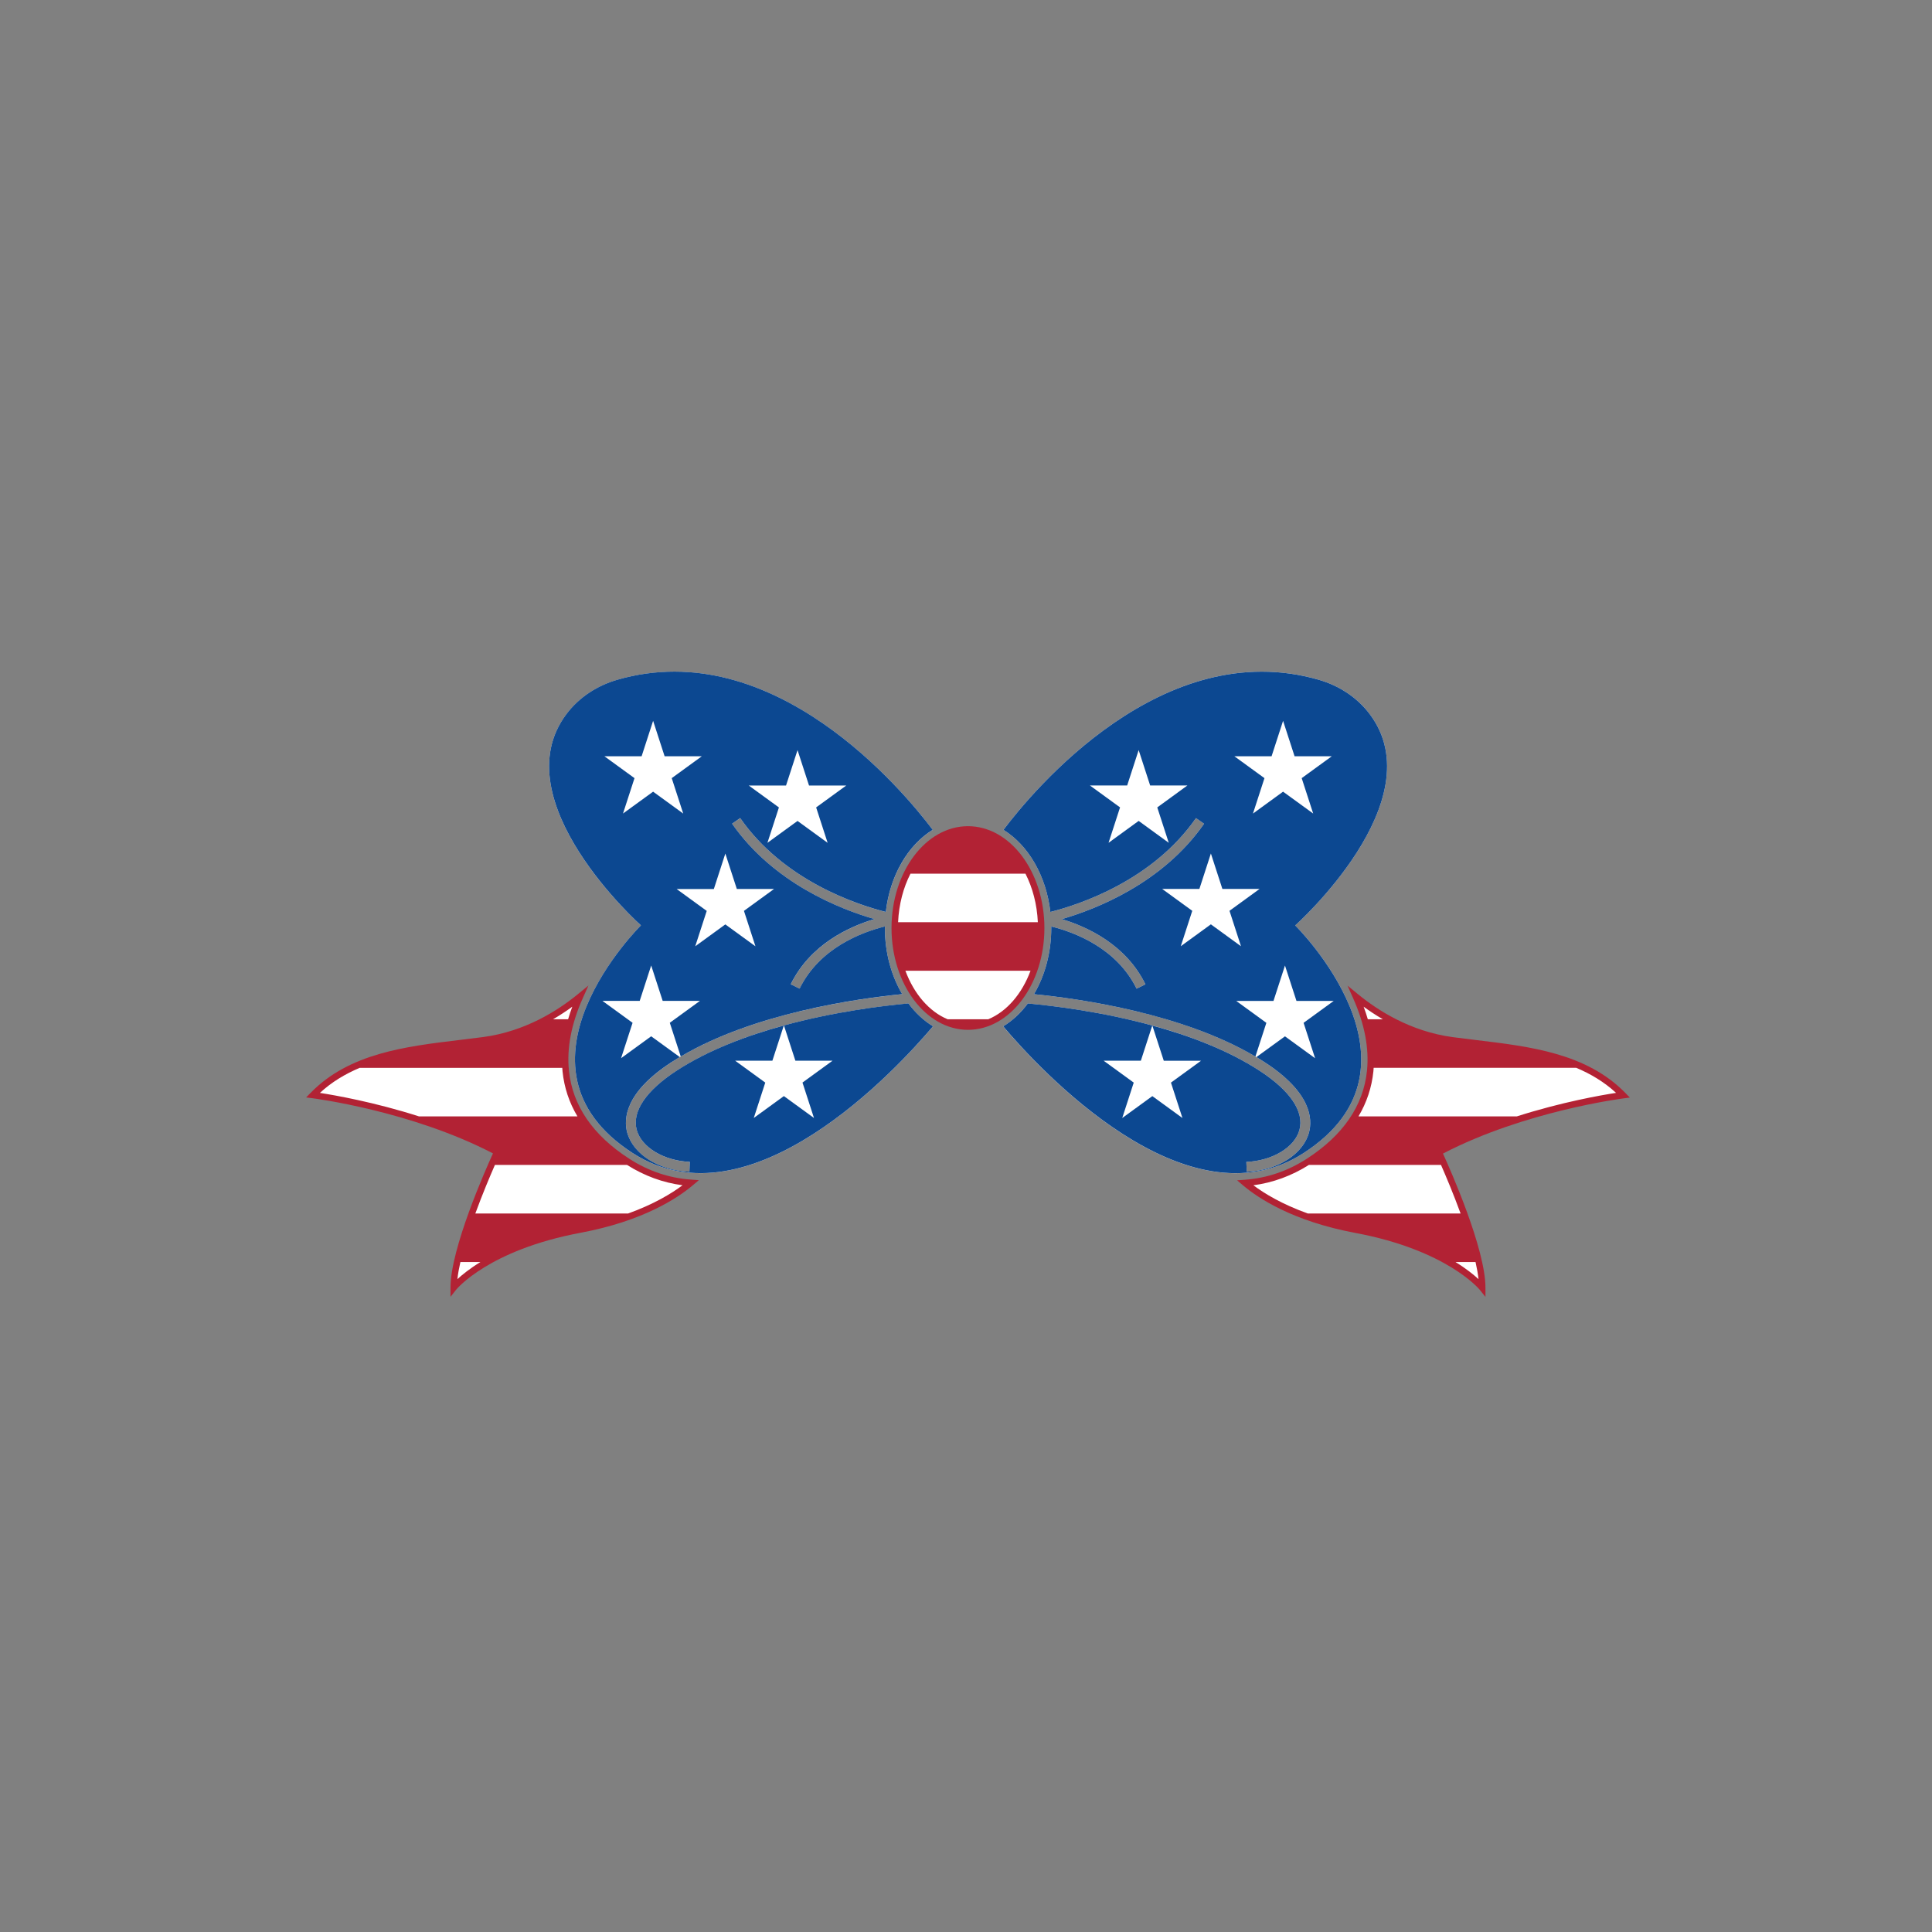 <?xml version="1.0" encoding="utf-8"?>
<!-- Generator: Adobe Illustrator 21.0.0, SVG Export Plug-In . SVG Version: 6.00 Build 0)  -->
<svg version="1.1" id="Mode_Isolation" xmlns="http://www.w3.org/2000/svg" xmlns:xlink="http://www.w3.org/1999/xlink" x="0px"
	 y="0px" viewBox="0 0 600 600" style="enable-background:new 0 0 600 600;" xml:space="preserve">
<rect x="0" y="0" width="600" height="600" fill="#808080" stroke="none"/>
<style type="text/css">
	.st0{fill:#FFFFFF;}
	.st1{fill:#0C4891;}
	.st2{fill:#B22234;}
</style>
<path class="st0" d="M194.83,360.67c6.11,3.95,12.67,6.17,19.67,6.67c-4.78,4.04-15.33,10.98-34.4,14.54
	c-29.25,5.46-39.21,18-39.21,18c0-13.18,13.5-42.1,13.5-42.1c-26.03-13.82-57.21-17.68-57.21-17.68
	c13.5-13.82,34.23-14.51,53.03-17.03c13.48-1.81,23.94-8.66,29.88-13.53c-3.15,7.02-5.23,14.99-4.4,23.08
	C176.83,343.77,183.27,353.21,194.83,360.67z"/>
<path class="st0" d="M504.03,340.1c-13.5-13.82-34.23-14.51-53.03-17.03c-13.48-1.81-23.94-8.66-29.88-13.53
	c3.15,7.02,5.23,14.99,4.4,23.08c-1.14,11.15-7.58,20.59-19.14,28.05c-6.11,3.95-12.67,6.17-19.67,6.67
	c4.78,4.04,15.33,10.98,34.4,14.54c29.25,5.46,39.21,18,39.21,18c0-13.18-13.5-42.1-13.5-42.1
	C472.85,343.96,504.03,340.1,504.03,340.1z"/>
<path class="st0" d="M323.35,288.2c0-16.88-10.2-30.62-22.74-30.62c-12.54,0-22.74,13.73-22.74,30.62
	c0,16.88,10.2,30.62,22.74,30.62C313.15,318.82,323.35,305.08,323.35,288.2z"/>
<path class="st0" d="M289.76,318.74c-11.09,13.11-56.82,62.92-93.27,39.37c-41.78-27,2.57-70.71,2.57-70.71
	s-43.39-38.68-23.15-65.61c3.91-5.21,9.54-8.86,15.8-10.67c48.59-14.05,88.82,34.48,97.96,46.6c-7.66,4.71-13.28,14.19-14.57,25.5
	c-9.22-2.34-31.74-9.8-45.22-29.15l-2.51,1.75c12.83,18.43,33.44,26.51,44.2,29.62c-8,2.39-19.94,7.92-26,20.25l2.75,1.35
	c6.2-12.61,19.24-17.52,26.51-19.32c0,0.16-0.01,0.33-0.01,0.49c0,7.73,2.01,14.85,5.37,20.54c-15.13,1.5-48.9,6.37-71.68,21.16
	c-14.55,9.45-14.85,17.73-13.72,21.82c1.85,6.77,9.8,11.77,19.32,12.17l0.13-3.06c-8.07-0.34-15.01-4.51-16.49-9.92
	c-1.55-5.68,2.86-12.23,12.44-18.44c23.11-15.01,58.01-19.57,71.93-20.84C284.3,314.56,286.89,316.98,289.76,318.74z M402.24,287.4
	c0,0,43.39-38.68,23.15-65.61c-3.91-5.21-9.54-8.86-15.8-10.67c-48.59-14.05-88.82,34.48-97.96,46.6
	c7.66,4.71,13.28,14.19,14.57,25.5c9.22-2.34,31.74-9.8,45.22-29.15l2.51,1.75c-12.83,18.43-33.44,26.51-44.2,29.62
	c8,2.39,19.94,7.92,26,20.25l-2.75,1.35c-6.2-12.61-19.24-17.52-26.51-19.32c0,0.16,0.01,0.33,0.01,0.49
	c0,7.73-2.01,14.85-5.37,20.54c15.13,1.5,48.9,6.37,71.68,21.16c14.55,9.45,14.85,17.73,13.72,21.82
	c-1.85,6.77-9.8,11.77-19.32,12.17l-0.13-3.06c8.07-0.34,15.01-4.51,16.49-9.92c1.55-5.68-2.86-12.23-12.44-18.44
	c-23.11-15.01-58.01-19.57-71.93-20.84c-2.18,2.94-4.77,5.36-7.65,7.11c11.09,13.11,56.82,62.92,93.27,39.37
	C446.59,331.11,402.24,287.4,402.24,287.4z"/>
<path class="st1" d="M282.11,311.62c-8.01,0.73-22.99,2.56-38.65,6.84l3.55,10.94h11.56l-9.35,6.8l3.57,11l-9.35-6.8l-9.35,6.8
	l3.57-10.99l-9.35-6.8h11.56l3.55-10.93c-11.53,3.15-23.44,7.63-33.24,13.99c-9.57,6.22-13.99,12.77-12.44,18.44
	c1.48,5.41,8.42,9.58,16.49,9.92l-0.13,3.06c-9.52-0.4-17.46-5.4-19.32-12.17c-1.12-4.09-0.83-12.37,13.72-21.82
	c0.85-0.55,1.73-1.09,2.61-1.62l-8.88-6.45l-9.35,6.8l3.57-10.99l-9.35-6.8h11.56l3.57-11l3.57,11h11.56l-9.35,6.8l3.4,10.47
	c22.66-13.39,54.27-17.93,68.77-19.37c-3.36-5.69-5.37-12.81-5.37-20.54c0-0.16,0.01-0.33,0.01-0.49
	c-7.27,1.81-20.31,6.71-26.51,19.32l-2.75-1.35c6.06-12.34,18-17.86,26-20.25c-10.76-3.11-31.37-11.19-44.2-29.62l2.51-1.75
	c13.47,19.35,36,26.82,45.22,29.15c1.29-11.31,6.9-20.79,14.57-25.5c-9.14-12.12-49.37-60.65-97.96-46.6
	c-6.26,1.81-11.89,5.46-15.8,10.67c-20.23,26.93,23.15,65.61,23.15,65.61s-44.35,43.71-2.57,70.71
	c36.45,23.55,82.18-26.26,93.27-39.37C286.89,316.98,284.3,314.56,282.11,311.62z M244.11,243.95l3.57-11l3.57,11h11.56l-9.35,6.8
	l3.57,11l-9.35-6.8l-9.35,6.8l3.57-10.99l-9.35-6.8H244.11z M225.26,265.08l3.57,11h11.56l-9.35,6.8l3.57,11l-9.35-6.8l-9.35,6.8
	l3.57-10.99l-9.35-6.8h11.56L225.26,265.08z M193.48,252.65l3.57-10.99l-9.35-6.8h11.56l3.57-11l3.57,11h11.56l-9.35,6.8l3.57,11
	l-9.35-6.8L193.48,252.65z M402.24,287.4c0,0,43.39-38.68,23.15-65.61c-3.91-5.21-9.54-8.86-15.8-10.67
	c-48.59-14.05-88.82,34.48-97.96,46.6c7.66,4.71,13.28,14.19,14.57,25.5c9.22-2.34,31.74-9.8,45.22-29.15l2.51,1.75
	c-12.83,18.43-33.44,26.51-44.2,29.62c8,2.39,19.94,7.92,26,20.25l-2.75,1.35c-6.2-12.61-19.24-17.52-26.51-19.32
	c0,0.16,0.01,0.33,0.01,0.49c0,7.73-2.01,14.85-5.37,20.54c14.5,1.44,46.11,5.98,68.77,19.37l3.4-10.47l-9.35-6.8h11.56l3.57-11
	l3.57,11h11.56l-9.35,6.8l3.57,10.99l-9.35-6.8l-8.88,6.45c0.88,0.53,1.76,1.06,2.61,1.62c14.55,9.45,14.85,17.73,13.72,21.82
	c-1.85,6.77-9.8,11.77-19.32,12.17l-0.13-3.06c8.07-0.34,15.01-4.51,16.49-9.92c1.55-5.68-2.86-12.23-12.44-18.44
	c-9.79-6.36-21.7-10.84-33.24-13.99l3.55,10.93H373l-9.35,6.8l3.57,10.99l-9.35-6.8l-9.35,6.8l3.57-11l-9.35-6.8h11.56l3.55-10.94
	c-15.67-4.28-30.64-6.11-38.65-6.84c-2.18,2.94-4.77,5.36-7.65,7.11c11.09,13.11,56.82,62.92,93.27,39.37
	C446.59,331.11,402.24,287.4,402.24,287.4z M359.4,250.75l3.57,10.99l-9.35-6.8l-9.35,6.8l3.57-11l-9.35-6.8h11.56l3.57-11l3.57,11
	h11.56L359.4,250.75z M385.4,293.86l-9.35-6.8l-9.35,6.8l3.57-11l-9.35-6.8h11.56l3.57-11l3.57,11h11.56l-9.35,6.8L385.4,293.86z
	 M398.47,245.86l-9.35,6.8l3.57-11l-9.35-6.8h11.56l3.57-11l3.57,11h11.56l-9.35,6.8l3.57,10.99L398.47,245.86z"/>
<path class="st2" d="M506.16,340.85l-1.41-1.44c-12.01-12.29-29.44-14.39-46.29-16.41c-2.46-0.3-4.91-0.59-7.32-0.91
	c-12.99-1.75-23.15-8.2-29.38-13.31l-3.28-2.69l1.73,3.88c3.58,8,5.03,15.59,4.32,22.57c-1.11,10.83-7.4,20.02-18.69,27.32
	c-5.93,3.83-12.39,6.02-19.2,6.52l-2.45,0.18l1.87,1.58c4.67,3.95,15.41,11.12,34.87,14.76c28.46,5.32,38.51,17.52,38.61,17.64
	l1.78,2.22v-2.85c0-12.12-10.91-36.65-13.19-41.66c25.4-13.22,55.72-17.09,56.03-17.13L506.16,340.85z M429.47,316.55h-4.68
	c-0.38-1.29-0.8-2.6-1.3-3.91C425.26,313.94,427.27,315.27,429.47,316.55z M406.49,361.78h41.03c1.51,3.45,3.87,9.02,6.08,15.08
	h-47.45c-8-2.87-13.47-6.2-16.9-8.76C395.33,367.29,401.11,365.17,406.49,361.78z M452.01,391.93h6.23
	c0.43,1.89,0.75,3.69,0.93,5.32C457.71,395.91,455.39,394.01,452.01,391.93z M471.08,346.7h-49.19c2.56-4.31,4.11-8.97,4.63-13.98
	c0.04-0.36,0.05-0.73,0.08-1.1h62.92c4.5,1.9,8.69,4.39,12.36,7.78C497.2,340.12,485.01,342.25,471.08,346.7z M300.61,256.58
	c-13.09,0-23.74,14.18-23.74,31.62s10.65,31.62,23.74,31.62s23.74-14.18,23.74-31.62S313.7,256.58,300.61,256.58z M318.46,271.32
	c2.21,4.33,3.6,9.5,3.85,15.08h-43.4c0.25-5.58,1.63-10.75,3.85-15.08H318.46z M306.89,316.55h-12.57
	c-5.74-2.37-10.48-7.89-13.14-15.08h38.86C317.38,308.66,312.64,314.18,306.89,316.55z M195.38,359.83
	c-11.29-7.3-17.58-16.49-18.69-27.32c-0.72-6.98,0.74-14.57,4.32-22.57l1.74-3.88l-3.28,2.69c-6.23,5.11-16.38,11.57-29.38,13.31
	c-2.41,0.32-4.86,0.62-7.32,0.91c-16.86,2.02-34.28,4.12-46.29,16.41l-1.41,1.44l2,0.25c0.31,0.04,30.62,3.91,56.03,17.13
	c-2.29,5.01-13.19,29.54-13.19,41.66v2.87l1.78-2.24c0.1-0.12,10.06-12.3,38.61-17.64c19.46-3.64,30.2-10.81,34.87-14.76l1.87-1.58
	l-2.45-0.18C207.77,365.86,201.31,363.67,195.38,359.83z M176.43,316.55h-4.68c2.2-1.28,4.2-2.61,5.98-3.91
	C177.23,313.95,176.81,315.25,176.43,316.55z M111.7,331.63h62.92c0.03,0.36,0.04,0.73,0.08,1.1v0c0.51,5.01,2.06,9.67,4.63,13.98
	h-49.19c-13.93-4.45-26.12-6.58-30.79-7.3C103.02,336.02,107.2,333.53,111.7,331.63z M142.05,397.25c0.18-1.63,0.5-3.43,0.93-5.32
	h6.23C145.83,394.01,143.5,395.91,142.05,397.25z M195.07,376.86h-47.45c2.21-6.05,4.57-11.63,6.08-15.08h41.03
	c5.37,3.39,11.16,5.52,17.24,6.31C208.54,370.66,203.06,373.98,195.07,376.86z"/>
</svg>
